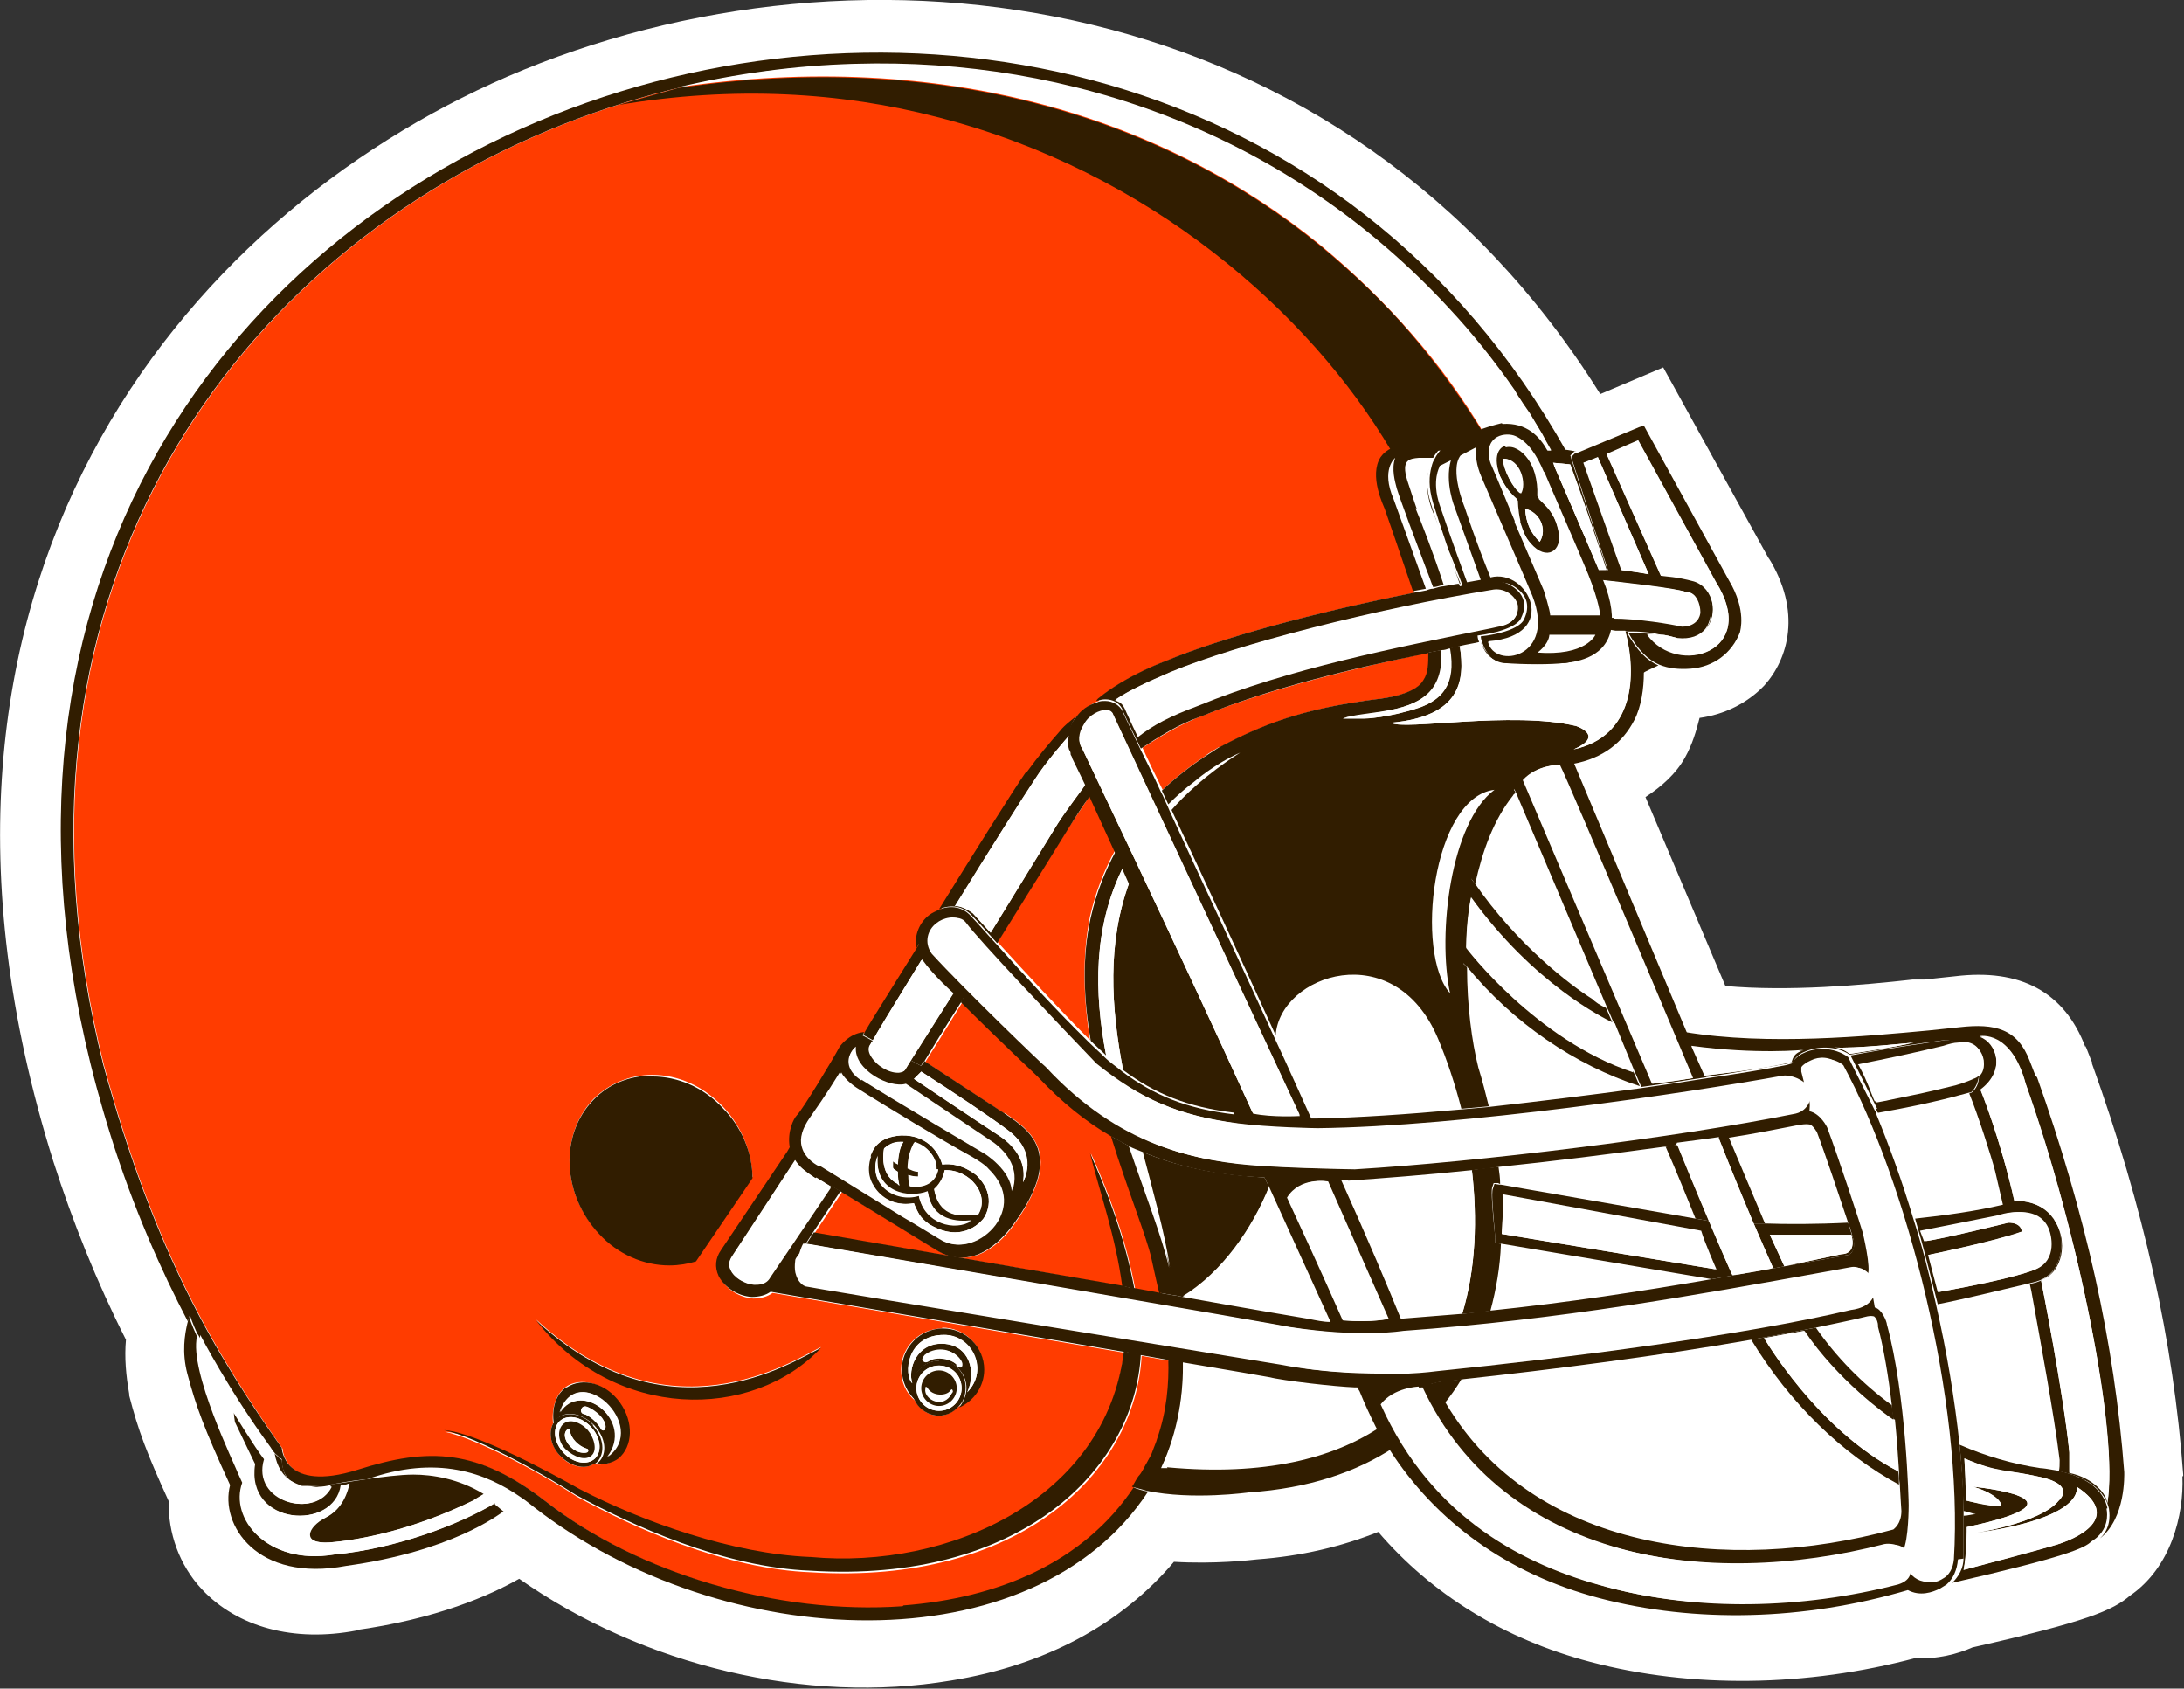 <?xml version="1.0" encoding="UTF-8"?>
<svg id="Layer_1" data-name="Layer 1" xmlns="http://www.w3.org/2000/svg" version="1.1" viewBox="0 0 270.5 209.1">
  <rect x="0" y="0" width="270.5" height="209.1" fill="#333333" stroke="none"/>
  <defs>
    <style>
      .cls-1 {
        fill: #ff3c00;
      }

      .cls-1, .cls-2, .cls-3 {
        stroke-width: 0px;
      }

      .cls-2 {
        fill: #311d00;
      }

      .cls-3 {
        fill: #fff;
      }
    </style>
  </defs>
  <path class="cls-3" d="M270.4,182.8h0c0-.1,0-.2,0-.2-1.2-16.5-4.9-33.1-11.3-50.9v-.2c0,0-.1-.2-.1-.2l-.7-1.8v.2c-2.6-6.9-8.1-9.8-16.2-8.8,0,0-3.8.4-3.7.4h-1.5c-6.3.7-15.3,1.5-23.2.8l-9.9-23.4c2-1.3,3.8-2.9,4.9-4.9.9-1.6,1.4-3.3,1.8-4.9,3-.4,5.9-1.8,8-4,3-3.3,4.7-9.2.5-15.9l.2.4-13.2-23.9-7.8,3.3C166.6-1.8,106.9-9.5,62.8,9.5,22.9,26.8-15.8,72.3,6.6,143.8c2.4,7.5,5.4,15,9,22.1-.2,2.2,0,4.4.4,6.7h0c0,.1,0,.2,0,.2,1.1,4.3,2.2,7.2,4.9,13.1-.1,3.9,1.3,7.9,4.1,10.9,4.4,4.7,11.4,6.6,19.2,5.1h-.4c10.3-1.4,17-4.4,20.5-6.4,15.4,10.8,35.6,15.6,53.5,12.6,11.7-1.9,21.1-7,27.6-14.7,5,.3,9.4-.2,10.3-.3,5.5-.4,10.5-1.6,15-3.4,6.6,7.7,15.6,13.3,26.3,16.1,12.5,3.3,26.8,3.1,40.3-.5,2.6.2,5.2-.5,7-1.3,14.2-3.2,17.4-4.6,19.5-6.4,0,0,0,0,0,0,5.1-3.5,6.7-10,6.5-14.8ZM262.9,198.2h-.1c.1,0,.2,0,.3-.2l-.2.2Z"/>
  <path class="cls-3" d="M184.7,162.3c9.7-1,18.8-2.4,27.5-3.9l-26.1-4.4c-.2,2.9-.6,5.6-1.3,8.3Z"/>
  <path class="cls-3" d="M229,151.4c-1-3-2.9-8.7-3.9-11.3h0s0,0,0,0c0,0,0-.3-.7-.8-.4-.3-1.5,0-1.5,0-2.5.5-5.5,1.1-8.8,1.6l4.5,10.7c2.8,0,6.4,0,10.4-.1Z"/>
  <path class="cls-3" d="M210,150.9c-1.1-2.7-2.4-5.7-3.7-8.9-6.6.9-13.7,1.8-20.5,2.5,0,.7.2,1.4.2,2.1l24.1,4.2Z"/>
  <path class="cls-3" d="M181.6,119.7c0,4.8.6,9.2,1.4,12.4.5,1.6.9,3.2,1.3,4.8,6.3-.7,12.8-1.5,18.7-2.3,0,0,0,0,0,0-7.9-2.6-15.7-7.8-21.5-14.9Z"/>
  <path class="cls-3" d="M182.6,109.3c5.3,7.7,11.9,12.7,14.6,14.4.4.4,1,.7,1.7,1.1-5.5-13-10.5-24.8-11.4-26.9,0,.1-.2.2-.3.3-2.4,3-3.9,6.9-4.7,11Z"/>
  <path class="cls-3" d="M143.4,178.2c-.1.4-.3.8-.4,1.1.1-.4.3-.8.4-1.1Z"/>
  <path class="cls-3" d="M111.8,198.9c11.7-.9,22.3-5.3,28.5-14.6,0,0,0,0,0,0,.3-.4.6-.8.8-1.3.1-.2.3-.5.5-.7.2-.3.3-.6.5-.9.2-.4.4-.7.6-1.1.1-.3.2-.5.3-.8-5.5,12.5-17.6,18.4-31.1,19.4Z"/>
  <path class="cls-3" d="M237.2,150.9c3.7-.4,7.5-.9,10.8-1.7l-1-4.3c-.4-1.9-2.1-6.9-3.2-9.6-.8.3-3.9,1.2-11.3,2.5,1.7,3.9,3.2,8.4,4.6,13Z"/>
  <path class="cls-3" d="M244.8,187.5c-.5-.1-1-.3-1.5-.4,0,.2,0,.4,0,.7.5,0,1-.2,1.5-.2Z"/>
  <path class="cls-3" d="M242.8,178.9c3.2,1.4,6.6,2.4,10,2.9.2,0,1,0,2.1.3,0-.4.1-.8.1-1.4-.6-5.6-2.3-14.8-3.5-20.9l-.2-.9c-2.2.5-8.2,2.1-11.4,2.6,1.3,5.8,2.3,11.6,2.9,17.3Z"/>
  <path class="cls-3" d="M234.4,189.4c.1,0,1-.7,1-2.3,0,0,0-1.3-.2-3.3-7.1-3.8-13.6-10.1-18.4-18-11.4,2-24.7,3.7-35.8,4.9-.6,1.1-1.4,2.1-2.1,3,10.8,18.2,34.8,21.2,55.4,15.6Z"/>
  <path class="cls-3" d="M234.3,174c-.4-3.5-1-7-1.7-9.6h0c0,0,0-.2,0-.2,0-.2-.2-.9-.5-1.1,0,0-.3-.2-.8,0-1.9.5-4.1.9-6.4,1.4,2.5,3.6,5.7,6.9,9.4,9.6Z"/>
  <path class="cls-3" d="M45.4,183.2c0,0-.2,0-.3,0,2-.3,4.4-.6,6-.6,2.3,0,5.6.4,8.7,2.4.4-.3.9-.5,1.2-.7l1.3,1.1c-.3.2-.7.4-1.1.7.4.3.7.6,1.1.9,0,0,0,0-.1,0,.3-.2,1.1-.7,2.2-1.6-4.3-3.1-10.4-5.3-19.1-2.2Z"/>
  <path class="cls-1" d="M124.4,137.8c2.1,1.4,4.4,3,4.5,6.1,0,3.1-2.6,6.8-3.5,8-1.1,1.5-4.8,5.8-9.5,2.8,0,0-6.8-4.2-11.6-7.1l-3.4,5.1c6.3,1.1,23.6,4,38.2,6.6-.8-6.1-2.8-11.7-4-16.5,2.1,4.6,4.3,10.4,5.5,16.8,1.1.2,2.2.4,3.2.6-.3-1.7-.7-3.2-1-4.4-.6-2.6-2.9-8.2-5-15.1-3-1.8-6.1-4.1-9.1-7.4,0,0-5.1-4.9-9.5-9.2-2.2,3.6-3.7,6-4.6,7.4l9.8,6.4Z"/>
  <path class="cls-1" d="M151,92.6c5.6-3,10.4-4.7,18-5.8,0,0,2.2-.3,2.2-.3,1.5-.2,4.4-.8,5.2-2.3.5-.8.6-2,.6-3.4-9.5,2-19.4,4.4-28,7.8-2.9,1.1-5.3,2.6-7.5,4,.7,1.5,1.5,3.2,2.5,5.2,1.9-1.8,3.8-3.2,5.3-4.2.3-.3,1.7-1.1,1.7-1.1Z"/>
  <path class="cls-1" d="M123.6,116.7c3.1,3.4,7.7,8.4,11.4,12.1-.8-5.1-1-10.4,0-15.3.7-3.1,1.8-5.8,3.1-8.2l-3.1-6.8c-.7,1.1-1.8,2.7-2.8,4.2,0,0-4.2,6.7-8.7,14Z"/>
  <path class="cls-1" d="M136.1,86.5c3.5-2.9,8.5-4.7,8.5-4.7,6.6-2.8,18.5-6,30.6-8.4-.8-2.4-3.5-10.2-3.5-10.2-.1-.3-2-4.1-.5-6.4.6-1,1.9-1.5,3.4-1.5,0,0,0,0,4.2.2h.2c0,0,0-.1,0-.1l4.6-2.2c1.1-.3,2.4-.7,2.4-.7,3-.2,4.7,1.7,5.5,3.2h.5c-2-3.8-3.1-5.1-4.4-7.3C129.8-33.9-15.9,17,12.9,132c6.4,23.4,13.9,35.7,22.1,47.4,0,0,.2,5.6,9.4,2.7,8.8-2.8,14.9-2.6,23.4,4,11.3,8.8,28.6,14,44.1,12.9,13.5-1.1,25.6-6.9,31.1-19.4,0,0,0,0,0,0,.2-.4.3-.8.4-1.1,1.1-3.4,1.5-6.8,1.4-10-1.1-.2-2.3-.4-3.4-.6-.8,14.5-15.2,28.4-40.9,26.8-10.8-.4-22.2-5.6-29.1-9.4-3.1-2.1-12-7.1-16.3-8,3.7.2,13,5.1,16.8,7.3,8,4.1,19.1,8,28.5,8.4,17.2,1.6,36.7-7.2,38.8-25.5-17.2-2.9-40.5-6.9-43.5-7.4-.7.5-1.5.7-2.4.7-1.7-.1-3.4-1.2-4.1-2.6-.5-1.1-.4-2.2.3-3.2,0,0,8.2-12.2,8.2-12.2l.4-.7c-.4-1.8.5-3.5.9-3.9.7-.7,4.4-6.8,5.3-8.5,0-.2,1.1-1.7,3-1.8.8-1.3,2.9-4.7,6.5-10.5-.3-1.6.5-3.2,1.6-4.1.4-.3.7-.4,1.1-.6,4.4-7.1,9.3-14.8,10.7-16.9,1.6-2.2,2.8-3.6,4.2-5.2.6-.7,1.9-1.7,2.2-2,.7-.8,1.6-1.5,2.5-1.8,0,0,0-.2.2-.3ZM116.7,164.4c2.8,0,5.1,2.3,5.1,5.1,0,2.1-1.3,3.9-3.1,4.7-.6.6-1.5,1.1-2.4,1.1-1.3,0-2.4-.8-3-1.9-1.1-.9-1.7-2.3-1.7-3.8,0-2.8,2.3-5.1,5.1-5.1ZM76.4,180.6c-.8.6-1.8.9-2.9.7-1.2.7-2.9.3-4.1-1-1.2-1.3-1.5-2.9-.9-4-.2-1.8.3-3.6,1.5-4.5,1.9-1.4,4.9-.5,6.6,1.9,1.7,2.4,1.6,5.4-.2,6.9ZM101.7,166.8c-8.6,9.1-25.6,9-35.3-3.4,16.4,15.2,31.6,5.2,35.3,3.4ZM86.2,156.1c-1.1.3-2.2.5-3.3.5-3.2,0-6.3-1.4-8.7-3.9-4.6-4.8-4.9-12.2-.7-16.6,1.9-1.9,4.5-3,7.3-3,3.2,0,6.3,1.4,8.7,3.9,2.4,2.5,3.6,5.7,3.7,8.7l-7,10.3Z"/>
  <path class="cls-2" d="M142.6,180.2c-.2.4-.4.8-.6,1.1.2-.4.4-.7.6-1.1Z"/>
  <path class="cls-2" d="M111.8,198.9c-15.5,1.1-32.8-4.1-44.1-12.9-8.5-6.6-14.6-6.8-23.4-4-9.2,2.9-9.4-2.7-9.4-2.7-8.2-11.6-15.7-24-22.1-47.4C-15.9,17,129.8-33.9,187.6,48.4c1.3,2.2,2.4,3.4,4.4,7.3l2,.2C140-40.5-26.4,13,13.7,140.6c2.8,9,6.3,16.8,9.6,23.1,0-.4.2-.7.2-.9,0,0,.3,1,1,2.5,0,0,0-.1,0-.1,0,0,3.5,6.7,8.7,13.9.5.6,1.1,1.1,1.7,1.6,0,1.2.4,2.1,1,2.6.5.3,1,.5,1.5.7,0,0,0,0,0,0,.2,0,.4,0,.6,0,1,0,2.2,0,3.7-.3,0,0,1.5-.3,3.4-.5,0,0,.2,0,.3,0,8.7-3.1,14.8-.8,19.1,2.2.6.4,1.1.8,1.6,1.2,23.5,18.3,61.9,19.8,76.1-1.9-.6-.1-1.3-.3-1.8-.5-6.2,9.3-16.8,13.7-28.5,14.6Z"/>
  <path class="cls-2" d="M141.6,182.3c-.1.3-.3.5-.5.7.1-.2.3-.5.5-.7Z"/>
  <path class="cls-2" d="M139,159.3c.5,0,1,.2,1.5.3-1.2-6.4-3.4-12.2-5.5-16.8,1.2,4.8,3.2,10.4,4,16.5Z"/>
  <path class="cls-2" d="M100.3,192.8c-9.5-.4-20.6-4.3-28.5-8.4-3.9-2.2-13.1-7.1-16.8-7.3,4.3.9,13.1,5.9,16.3,8,6.8,3.7,18.3,9,29.1,9.4,25.7,1.6,40.1-12.3,40.9-26.8-.7-.1-1.4-.2-2.1-.4-2.2,18.3-21.7,27.1-38.8,25.5Z"/>
  <path class="cls-2" d="M80.8,133.2c-2.8,0-5.4,1-7.3,3-4.2,4.3-3.9,11.7.7,16.6,2.3,2.5,5.5,3.9,8.7,3.9,1.2,0,2.3-.2,3.3-.5l7-10.3c0-3.1-1.3-6.3-3.7-8.7-2.3-2.5-5.5-3.9-8.7-3.9Z"/>
  <path class="cls-2" d="M66.4,163.5c9.7,12.4,26.7,12.5,35.3,3.4-3.7,1.8-18.9,11.8-35.3-3.4Z"/>
  <path class="cls-2" d="M113.4,173.4c-.2-.5-.4-.9-.4-1.5,0-1.9,1.5-3.4,3.4-3.4,1.8,0,3.3,1.5,3.3,3.4,0,.9-.4,1.7-.9,2.4,1.8-.8,3.1-2.6,3.1-4.7,0-2.8-2.3-5.1-5.1-5.1-2.8,0-5.1,2.3-5.1,5.1,0,1.5.7,2.9,1.7,3.8ZM118.5,169c-.7-.8-2.5-1.2-3.6-.5-.5.3-1,0-.4-.7,1.2-1,3.3-1,4.3.5.5.8,0,1.3-.4.7ZM116.9,165.3c3.3,0,5.7,4.3,2.9,7.1,1.2-2.6.2-5.9-3-6-3.3-.1-4.4,3.2-3.8,4.9-1.1-1-.7-6,3.9-6Z"/>
  <path class="cls-2" d="M116.3,168.5c-1.8,0-3.4,1.5-3.4,3.4,0,.5.1,1,.4,1.5.5,1.1,1.7,1.9,3,1.9.9,0,1.8-.4,2.4-1.1.6-.6.9-1.4.9-2.4,0-1.9-1.5-3.4-3.3-3.4ZM116.3,174.7c-1.5,0-2.8-1.3-2.8-2.8s1.2-2.8,2.8-2.8,2.8,1.3,2.8,2.8-1.2,2.8-2.8,2.8Z"/>
  <path class="cls-3" d="M114.6,167.9c-.6.6-.1,1,.4.7,1-.7,2.9-.3,3.6.5.4.6.9,0,.4-.7-1-1.5-3.2-1.5-4.3-.5Z"/>
  <path class="cls-3" d="M116.8,166.4c3.2.1,4.2,3.4,3,6,2.8-2.9.5-7.2-2.9-7.1-4.7,0-5,5-3.9,6-.6-1.7.5-5.1,3.8-4.9Z"/>
  <path class="cls-3" d="M119.1,171.9c0-1.6-1.2-2.8-2.8-2.8s-2.8,1.3-2.8,2.8,1.2,2.8,2.8,2.8,2.8-1.3,2.8-2.8ZM114.1,171.9c0-1.2,1-2.2,2.2-2.2s2.2,1,2.2,2.2-1,2.2-2.2,2.2-2.2-1-2.2-2.2Z"/>
  <path class="cls-2" d="M118.5,171.9c0-1.2-1-2.2-2.2-2.2s-2.2,1-2.2,2.2,1,2.2,2.2,2.2,2.2-1,2.2-2.2ZM114.6,171.9c0-.3.2-.1.3,0,.6,1,2.3,1,2.8.3.3-.4.3.1.3.1-1.1,2.1-3.5.8-3.3-.5Z"/>
  <path class="cls-3" d="M118,172.4s0-.5-.3-.1c-.5.7-2.2.7-2.8-.3,0-.2-.2-.4-.3,0-.2,1.3,2.3,2.6,3.3.5Z"/>
  <path class="cls-2" d="M70.1,171.8c-1.3.9-1.8,2.7-1.5,4.5.1-.2.2-.4.4-.6,1.1-1.1,3.1-.7,4.6.8,1.4,1.5,1.7,3.5.5,4.6-.1.1-.3.2-.4.2,1.1.1,2.1-.1,2.9-.7,1.8-1.5,1.9-4.5.2-6.9-1.7-2.4-4.6-3.2-6.6-1.9ZM74.4,176.9c-.3-.7-1.4-1.7-2.1-1.8-.6-.1-.4-1.1.4-.9.7.2,1.8,1.1,2,1.6.7,1.1,0,1.7-.3,1.1ZM75.2,180.4c3.4-4.4-3.2-9.6-5.9-5.5,2.2-6.7,11,1.7,5.9,5.5Z"/>
  <path class="cls-2" d="M73.5,176.5c-1.4-1.5-3.4-1.8-4.6-.8-.2.2-.2.4-.4.6-.6,1.1-.3,2.8.9,4,1.3,1.3,3,1.7,4.1,1,.1,0,.3-.1.4-.2,1.1-1.1.9-3.1-.5-4.6ZM69.8,179.9c-1.2-1.3-1.4-3-.5-3.9.9-.9,2.7-.6,3.9.7,1.2,1.3,1.4,3,.5,3.9-.9.9-2.7.6-3.9-.7Z"/>
  <path class="cls-3" d="M72.7,174.2c-.7-.3-1,.7-.4.9.6.1,1.7,1.1,2.1,1.8.3.6,1,0,.3-1.1-.3-.4-1.3-1.3-2-1.6Z"/>
  <path class="cls-3" d="M69.4,174.9c2.6-4.1,9.3,1.1,5.9,5.5,5.2-3.8-3.7-12.2-5.9-5.5Z"/>
  <path class="cls-3" d="M73.2,176.7c-1.2-1.3-2.9-1.6-3.9-.7-.9.9-.7,2.6.5,3.9,1.2,1.3,2.9,1.6,3.9.7.9-.9.7-2.6-.5-3.9ZM73.2,180.3c-.8.6-2.1.1-3.1-.8-1-1-1.1-2.4-.4-3.1.8-.8,2.2-.3,3.1.7.7.8,1.3,2.5.4,3.2Z"/>
  <path class="cls-2" d="M69.7,176.4c-.7.7-.6,2.2.4,3.1,1,.9,2.3,1.4,3.1.8.9-.7.3-2.4-.4-3.2-.9-1-2.3-1.5-3.1-.7ZM72.5,179.9c-1.6.2-3-1.8-2.4-2.7,0,0,.4-.6.5,0,.1,1,1.1,2,2.1,2.2.2,0,.3.4-.2.5Z"/>
  <path class="cls-3" d="M70.6,177.2c0-.6-.5,0-.5,0-.6.9.8,2.8,2.4,2.7.5,0,.4-.4.2-.5-1-.3-2-1.3-2.1-2.2Z"/>
  <path class="cls-2" d="M61.3,186.1c-4.5,2.7-12.4,5.7-20,6.4-8.3,1.3-12.9-4.5-11.3-8.9,0,0,0,0-.5-1.1-.4-1.1-6.1-12.7-5.1-17-.7-1.5-1-2.5-1-2.5,0,.2-.1.5-.2.9-.3,1.3-.7,3.5,0,6.2,1.1,4.1,2,6.6,5.3,13.8-1.3,4.9,3.3,12.1,14.4,10,13-1.8,18.8-6.3,19.4-6.7,0,0,.1,0,.1,0-.4-.3-.7-.6-1.1-.9Z"/>
  <path class="cls-2" d="M35.9,183.4c-.6-.5-.9-1.4-1-2.6-.6-.5-1.2-1.1-1.7-1.6.2.2.3.4.5.7.3,1.7,1.1,2.9,2.2,3.6Z"/>
  <path class="cls-2" d="M37.5,184s0,0,0,0c0,0,0,0,0,0Z"/>
  <path class="cls-2" d="M41,184.1c-2,4.1-9.9,1.9-8.3-3.4-1.1-1.4-3.8-5.8-3.8-5.8-.1,0,.1,1.3.1,1.2.9,1.9,2.5,5.2,2.5,5.2-1.2,7.7,9.9,8.3,10.7,2.6.6-.1.6,0,1-.2-.5,2.3-1.6,3.6-2.9,4.2-2.4,1.2-3.1,3.3.5,3.1,3.7-.3,10.2-1.5,17.8-5.2,0,0,.6-.4,1.3-.8-3.1-1.9-6.4-2.4-8.7-2.4-1.6,0-4,.3-6,.6-1.9.3-3.4.5-3.4.5-1.5.2-2.7.3-3.7.3.5,0,.9.2,1.4.1.4,0,1.1-.1,1.4-.2Z"/>
  <path class="cls-3" d="M29.6,182.5c.5,1.1.5,1.1.5,1.1-1.6,4.4,3,10.3,11.3,8.9,7.6-.7,15.5-3.7,20-6.4.4-.2.8-.4,1.1-.7l-1.3-1.1c-.3.2-.8.5-1.2.7-.7.4-1.3.8-1.3.8-7.6,3.7-14.1,4.9-17.8,5.2-3.6.3-2.9-1.9-.5-3.1,1.3-.7,2.4-1.9,2.9-4.2-.4.2-.4.1-1,.2-.8,5.7-11.9,5.1-10.7-2.6,0,0-1.6-3.3-2.5-5.2,0,0-.2-1.2-.1-1.2,0,0,2.7,4.4,3.8,5.8-1.5,5.3,6.3,7.5,8.3,3.4-.3,0-1.1.1-1.4.2-.5,0-1,0-1.4-.1-.2,0-.4,0-.6,0,0,0,0,0,0,0-.6-.1-1.1-.4-1.5-.7-1.1-.7-1.9-1.8-2.2-3.6-.2-.2-.3-.4-.5-.7-5.2-7.1-8.7-13.9-8.7-13.9,0,0,0,.1,0,.1-1,4.4,4.6,15.9,5.1,17Z"/>
  <path class="cls-2" d="M144.6,181.8h-.8c2.2-4.7,2.8-9.5,2.7-13.3-.6-.1-1.2-.2-1.8-.3.1,3.2-.2,6.6-1.4,10-.1.4-.3.8-.4,1.1,0,0,0,0,0,0-.1.3-.2.5-.3.8-.2.4-.4.7-.6,1.1-.2.3-.3.6-.5.9-.1.2-.3.5-.5.7-.3.4-.5.9-.8,1.3,0,0,0,0,0,0,.6.2,1.2.3,1.8.5,5.7,1.2,12.7.2,12.7.2,7.4-.5,13.3-2.5,18-5.6-.6-.9-1.2-1.8-1.7-2.8-5.9,4-14.5,6.2-26.5,5.2Z"/>
  <path class="cls-2" d="M181.1,162.7c1.2-.1,2.4-.2,3.5-.4.7-2.6,1.2-5.4,1.3-8.3h-.1s-.6-.1-.6-.1v-.6c-.4-3.7-.5-5.8-.4-6.2l.2-.6h.6c0,.1.2.1.2.1,0-.7-.1-1.4-.2-2.1-1.1.1-2.2.2-3.3.4.7,6,.5,12.2-1.2,17.8Z"/>
  <path class="cls-2" d="M178,172.3c.3.5.6,1,.9,1.5.8-1,1.5-2,2.1-3-.9.1-1.9.2-2.8.3,0,0-.4.1-1.2.3l1,.9Z"/>
  <path class="cls-2" d="M139.1,132.5c3.9,2.9,7.9,4.6,13.9,5.3l-13.1-28.6c-2.8,7.6-2.3,15.5-.8,23.3Z"/>
  <path class="cls-2" d="M135,128.8c.7.7,1.4,1.3,2,1.9-1.5-7.8-1.6-15.9,2.1-23.3l-.9-2c-1.3,2.4-2.4,5.1-3.1,8.2-1.1,4.9-.9,10.1,0,15.3Z"/>
  <path class="cls-2" d="M143.7,160.1c1,.2,1.9.3,2.8.5,4.9-3,8.6-8.4,10.7-13.6l-.6-1.2c0,0-.1,0-.2,0-4.7-.3-9.8-1-15-3.2,1.3,5,2.7,9.9,3.4,14.4-.9-3.9-3-9.2-5-15.1-.7-.4-1.4-.8-2.2-1.2,2.1,6.8,4.4,12.4,5,15.1.3,1.3.6,2.8,1,4.4Z"/>
  <path class="cls-3" d="M158,128.2c1.6,3.4,3.1,6.8,4.6,10.1.4,0,.7,0,.8,0,4.8,0,11-.5,17.6-1.1-.8-3.1-1.8-6-2.9-8.7-5.4-12.7-19.6-7.8-20.1-.4Z"/>
  <path class="cls-3" d="M146.5,160.5c8.9,1.5,15.5,2.7,15.5,2.7,1,.2,1.9.3,2.8.4l-7.6-16.7c-2.1,5.2-5.8,10.6-10.7,13.6Z"/>
  <path class="cls-3" d="M173.6,163.3c2.5-.2,5-.4,7.5-.6,1.7-5.6,1.9-11.8,1.2-17.8-5.7.6-11,1-15.3,1.3,0,0-.3,0-.8,0,3.3,7.3,5.9,13.5,7.4,17.2,0,0,0,0,0,0Z"/>
  <path class="cls-3" d="M143.8,181.7h.8c12,1.1,20.6-1.1,26.5-5.1-.8-1.4-1.4-2.9-2-4.4l-.3-.5c-.1,0-.2,0-.3,0-2.4-.2-8.6-.8-10.8-1.3,0,0-4.5-.8-11.1-1.9,0,3.8-.5,8.6-2.7,13.2Z"/>
  <path class="cls-3" d="M185.1,97.8c-7.8.9-9.9,20.4-5.5,25.2-1.6-7.4,0-21.3,5.5-25.2Z"/>
  <path class="cls-3" d="M141.5,142.5c-.5-.2-1-.4-1.6-.7,1.9,5.9,4.1,11.2,5,15.1-.7-4.5-2.1-9.4-3.4-14.4Z"/>
  <path class="cls-3" d="M136.9,130.7s0,0,0,0c.7.7,1.5,1.2,2.2,1.8-1.5-7.8-2-15.7.8-23.3l-.8-1.8c-3.7,7.4-3.6,15.5-2.1,23.3Z"/>
  <path class="cls-3" d="M153.6,93.3c-3.2,1.4-5.7,3.6-5.7,3.6-1.2.9-2.2,1.9-3.2,2.8.1.2.2.5.3.7,1.4-1.5,4.2-4.3,8.5-7.1Z"/>
  <path class="cls-2" d="M180.7,72.3c0,0,.1,0,.2,0-.2-.5-.8-1.8-1.4-3.6l1.3,3.6Z"/>
  <path class="cls-2" d="M201.7,78.2h-.4c1.4,5.5,1.1,13-6.4,14.6,3.8-1.7.6-2.8.3-2.9-8-1.9-21.4.6-22.9-.4,8.6-.8,9.2-5.1,8.5-9.5-.4,0-.9.2-1.3.3.8,4.6-1.1,6.4-3.7,7.3-3.9,1.3-6.8,1.4-6.9,1.4h-2.6c1.1-.5,3.3-.6,6-1.1,4.1-.8,6.5-2.7,6.2-7.4-.5.1-1.1.2-1.6.3,0,1.4,0,2.5-.6,3.4-.8,1.5-3.7,2.1-5.2,2.3,0,0-2.3.3-2.2.3-7.6,1.1-12.4,2.8-18,5.8,0,0-1.4.9-1.7,1.1-1.5,1-3.4,2.4-5.3,4.2.3.6.5,1.1.8,1.7,1-1,2-1.9,3.2-2.8,0,0,2.5-2.2,5.7-3.6-4.4,2.8-7.1,5.5-8.5,7.1,3.6,7.6,8.3,17.8,12.9,27.9.5-7.5,14.7-12.4,20.1.4,1.1,2.6,2.1,5.6,2.9,8.7,1.1-.1,2.3-.2,3.4-.3-.4-1.6-.8-3.2-1.3-4.8-.8-3.2-1.4-7.7-1.4-12.4-.1-.1-.2-.3-.4-.4-.3-5.8.9-10.6.9-10.6.2.2.3.4.5.7.9-4.1,2.3-8,4.7-11,0-.1.2-.2.3-.3,0-.2-.2-.4-.2-.4,1-1.3,1.6-2.7,4.5-3.2.1,0,.2,0,.3,0,2-.3,1.5-.3,2.3-.3v.3c.2,0,.2,0,.2,0,3.8-.7,6.2-2.7,7.6-5.4.9-1.7,1.2-4,1.2-5.9,0-.1,1.4-.7,1.8-.9-1.4-.6-2.6-1.8-3.8-3.9ZM179.6,123c-4.4-4.9-2.2-24.3,5.5-25.2-5.4,4-7.1,17.8-5.5,25.2Z"/>
  <path class="cls-2" d="M186.9,82.2h7c3.6-.7,5.1-2.2,5.6-4.2h-.2c-.8,3.6-4.8,3.9-5.8,4-1.4.2-5,.2-7.4,0-1.6-.1-2.4-1.6-2.7-2.5,0,0,0,0,0,0,1.2,2.9,3.7,2.7,3.7,2.7Z"/>
  <path class="cls-2" d="M177.6,63.7l.7,2c-.4-1.1-.7-2.2-1.1-3.4-.6-1.9-.5-3.4-.2-4.5-1,2.8.5,5.9.5,5.9Z"/>
  <path class="cls-2" d="M192,55.7h-.5c.6,1.1.9,2.1.9,2.1l5.5,12.8h.1c-1.8-4.4-5.7-13.3-5.7-13.3l2.1.2c1.3,3.2,3.1,8.8,4.5,13.1h.2c-.7-2-4.4-13.5-4.4-13.5l-.2-.7.5-.5h.2c0,0-1.2-.2-1.2-.2l-2-.2Z"/>
  <path class="cls-3" d="M178.6,80.5c.3,4.7-2.1,6.5-6.2,7.4-2.7.6-4.9.7-6,1h2.6c.1.1,3,0,6.9-1.3,2.6-1,4.5-2.7,3.7-7.3-.3,0-.6.1-.9.2Z"/>
  <path class="cls-3" d="M173.2,60.7c-.3-.8-.7-2.4-.2-3.8,0,0-1.8,1.4-.2,5.1l4,11.1c.3,0,.6-.1.8-.2-.2-.7-.5-1.4-.8-2.1-1.4-3.7-3.2-8.5-3.7-10.1Z"/>
  <path class="cls-3" d="M199.5,78c-.5,2-2.1,3.5-5.6,4.1h-7c0,0-2.5.3-3.7-2.6-.8.2-1.6.3-2.4.5.7,4.4,0,8.7-8.5,9.5,1.5,1,14.9-1.5,22.9.4.3.1,3.5,1.3-.3,2.9,7.5-1.7,7.9-9.1,6.4-14.7h-1.2c0-.1-.6-.2-.6-.2Z"/>
  <path class="cls-3" d="M194.4,57.5l-2.1-.2s3.9,8.9,5.7,13.3h1c-1.4-4.3-3.3-9.9-4.5-13.1Z"/>
  <path class="cls-3" d="M178.3,65.7l-.7-2s-1.5-3.1-.5-5.9c.1-.4.3-.7.4-1,0,0-1.1-.2-1.8,0-1.1,0-2.1.1-1.4,2.8.6,2,.8,2.4,1.2,3.6.5,1.4,2.2,5.8,3.5,9.5.6-.1,1.1-.2,1.7-.3l-1.3-3.6c-.3-.9-.7-1.9-1.1-3.1Z"/>
  <path class="cls-2" d="M177,80.8c.5-.1,1.1-.2,1.6-.3.3,0,.6-.1.9-.2.5,0,.9-.2,1.3-.3.8-.2,1.6-.3,2.4-.5,0,0,0,0,0,0-.2-.4-.2-.8-.2-.8,5.1-.7,5.4-2.2,5.4-2.2,1.5-3.1-1.9-4.3-1.9-4.3-1.6-.7-5.7.4-5.7.4,0,0,0-.1-.1-.3,0,0,0,0-.2,0-.6.1-1.1.2-1.7.3-.4,0-.9.2-1.3.3-.3,0-.6.1-.8.2-.5.1-1.1.2-1.6.3-12.1,2.4-23.9,5.6-30.6,8.4,0,0-5,1.8-8.5,4.7-.1.1-.2.2-.2.3.4-.1.7-.2,1.1-.2.9,0,1.7.4,2.1,1.2,0,.2.9,2,2.3,4.9,2.3-1.5,4.6-3,7.5-4,8.6-3.5,18.5-5.9,28-7.8ZM140.9,91.2s-1.1-2.3-1.4-3c-.5-1.3-.9-1.2-1.4-1.5,1.6-1.1,4-2.2,6.8-3.4,8.2-3.4,25.3-7.8,40-10.2,1.6-.2,2.9.9,3,2,.2,1-.4,2.2-2.3,2.5l-.9.2c-11.8,2.4-25.1,5-36.3,9.6-3.5,1.3-5.6,2.4-7.5,3.9Z"/>
  <path class="cls-2" d="M132.8,93.8l-.3-.6s0,0,0,.1c0,.1.2.3.2.5Z"/>
  <path class="cls-2" d="M132.4,92.7c0-.5,0-1.1,0-1.7,0,0,0,0,0,0,0,0-.3.7,0,1.7Z"/>
  <path class="cls-2" d="M127,95.7c-1.4,2-6.3,9.8-10.7,16.9,1.6-.7,3.1-.3,4.1.8.6.6,1.7,1.8,3.1,3.4,4.5-7.2,8.7-14,8.7-14,1-1.6,2-3.2,2.8-4.2l-.6-1.4c-.3.5-2.1,2.8-3.4,4.8l-8.3,13.5-2.2-2.4s-1.2-1-2.2-.9c4.5-7.3,8.5-13.6,9.9-15.7,1.3-2.1,3.9-5.1,4.3-5.5,0-.7.2-1.4.6-2,0-.2.2-.3.4-.5-.3.3-1.7,1.3-2.2,2-1.4,1.6-2.6,3-4.2,5.2Z"/>
  <path class="cls-2" d="M252.1,133.2l-.7-1.8c-1.5-4-4.3-4.7-8.7-4.2l-3.8.4c-7.6.7-19.9,1.9-30.2.2l2.4,5.6c4.2-.6,7.8-1.3,10.3-1.7l.7-.2c.2-.5.7-1,1.5-1.3,1.4-.6,3.7-.8,5.5.4h0c2.1-.3,4.9-.9,11.7-1.8.7,0,1.3.2,1.9.5.5,0,.9-.1.9-.1,1.3.2,1.9,1,2.1,2.1,0,.3.2,1.3-.6,2,0,.8-.3,1.5-.9,2,0,0-.1,0-.3.1,1.1,2.7,2.7,7.7,3.2,9.6l1,4.3c.6-.1,1.3-.3,1.9-.5h0c-.2,0-.3,0-.5,0-1.7-7.8-4.2-13.8-4.2-13.8,3.2-2.3,2-5.9-.1-6.6,0,0,3.9-.8,5.7,5.9,6.5,18.3,11.6,43.3,10.1,51.9,0-1.1-1.7-3.2-4.7-3.8,0,0,0-1.1,0-2.5-.7-7.5-3.5-21.3-3.5-21.3,2.8-.9,3.5-4.9,1.6-7.5.4.6.7,1.3.8,2,.4,2.2-.4,4.9-3,5.7,0,0-.4.1-.8.2l.2.9c1.1,6.1,2.8,15.2,3.5,20.9,0,.6,0,1-.1,1.4,2.2.4,5.5,1.6,6.2,4.6h0c0,.2.5,2.2-1.1,3.7,3.2-2.5,3-7.9,3-8.2-1.2-16-4.8-32-10.8-48.9ZM221.9,131.5c-3.3.8-10.8,1.7-10.8,1.7l-1.6-3.6c8.1,1.1,13.9.5,13.9.5-1.4.2-1.5,1.5-1.5,1.5ZM229.1,130.5c-1-.8-2-.8-2-.8,2.4.2,9.9-.6,9.9-.6-1.8.5-7.9,1.4-7.9,1.4Z"/>
  <path class="cls-2" d="M182.6,109.3c-.2-.2-.3-.4-.5-.7,0,0-1.1,4.8-.9,10.6.1.1.2.3.4.4,5.8,7.1,13.5,12.3,21.5,14.9-.3-.6-.5-1.2-.8-1.8-12.1-4-20.7-15.4-20.7-15.4,0-3.6.6-6.2.6-6.2,7.8,10.8,16.5,15,17.5,15.5-.3-.6-.5-1.2-.8-1.8-.7-.3-1.3-.7-1.7-1.1-2.7-1.7-9.3-6.7-14.6-14.4Z"/>
  <path class="cls-2" d="M232.4,137.3c0,.2.1.4.2.5,7.4-1.3,10.4-2.3,11.3-2.5.2,0,.3-.1.3-.1.5-.5.8-1.2.9-2-.2.2-.4.3-.7.4-.8.4-2.2.8-2.2.8-1.7.4-3.6.9-6.2,1.4-1.9.4-3.8.8-3.6.7-.4-.9-.9-2.3-2-4.5,3.6-.7,7.3-1.5,10.6-2.3.6-.2,1.3-.3,1.8-.4-.5-.3-1.2-.5-1.9-.5-6.8,1-9.6,1.5-11.7,1.9l3.3,6.6Z"/>
  <path class="cls-2" d="M218.6,151.5l-4.5-10.7c-.4,0-.8.1-1.2.2,1.5,3.8,3.1,7.6,4.3,10.5.4,0,.9,0,1.4,0Z"/>
  <path class="cls-2" d="M235.2,183.9c0-.5,0-1.1-.1-1.7-10.1-5.2-16.6-16.5-16.6-16.5,1-.2,5-.9,5-.9,4.1,6.1,10.1,10.4,11,11,0-.6-.1-1.2-.2-1.8-3.7-2.7-6.9-6-9.4-9.6-2.5.5-5.2,1-8,1.5,4.8,7.9,11.3,14.2,18.4,18Z"/>
  <path class="cls-2" d="M211.7,151.2c-1.7-4-3.5-8.4-3.9-9.4-.5,0-1,.1-1.5.2,1.4,3.2,2.6,6.2,3.7,8.9l1.7.3Z"/>
  <path class="cls-2" d="M192.3,94.4c-.1,0-.2,0-.3,0-2.9.5-3.5,1.8-4.5,3.2,0,0,0,.1.2.4.9,2.1,5.9,13.9,11.4,26.9.3.6.5,1.2.8,1.8,0,0,.1,0,.1,0l2.5,6.1s0,0,0,0c.3.6.5,1.2.8,1.8,0,0,0,0,0,0,2.8-.4,5.5-.8,8-1.2l-2.4-5.6-14-33.4v-.3c-.9,0-.4,0-2.4.3ZM209.7,133.5c-2.3.4-5,.7-5,.7l-16-37.6c1.7-1.9,4.5-1.9,4.5-1.9,1.1,2.1,16.5,38.8,16.5,38.8Z"/>
  <path class="cls-2" d="M261,186.8h0c0,0,0-.1,0-.1-.7-3-3.9-4.1-6.2-4.6-1.1-.2-1.9-.3-2.1-.3-3.4-.5-6.8-1.5-10-2.9.3,2.8.4,5.5.5,8.2.5.1,1,.3,1.5.4-.4,0-1,.2-1.5.2,0,1.8,0,3.5,0,5.2,0,1.3-.6,2.3-1.4,3.1,14-3.2,16.4-4.3,17.2-5.1.3-.2.6-.4.8-.6,1.6-1.5,1.1-3.4,1.1-3.5ZM243.2,194.4c.5-2,.4-5.3.4-5.3,16.4-3.5.8-5,.8-5,3.6,1.1,3.5,2.4,3.5,2.4-1.6,0-4.4-.7-4.4-.7,0-1-.2-5.2-.2-5.2,4.3,1.9,4.9,1.3,9.4,2.3,4.5,1,2.3,2.9,2.3,2.9-2.3,2.9-10.8,4.1-10.8,4.1,14.3-1.9,13-5.8,13-5.8,5.8,3.8,0,6.5-2.9,7.3-2.6.7-11.1,3-11.1,3Z"/>
  <path class="cls-2" d="M218.6,151.5c-.5,0-.9,0-1.4,0,1.4,3.2,2.4,5.5,2.4,5.5-.8.4-5,.9-5,.9-.4-.7-1.6-3.6-2.9-6.7l-1.7-.3-24.1-4.2h-.2s-.6-.1-.6-.1l-.2.6c-.2.5,0,2.6.3,6.2v.6s.6,0,.6,0h.1s26.1,4.4,26.1,4.4c4.6-.8,9.2-1.6,13.6-2.4l3.3-.6c.7-.3,1-1.1.6-2.1,0,0-.3-.8-.6-1.9-3.9.2-7.6.2-10.4.1ZM212.6,157.2l-26.6-4.4c.2-2.6.1-4.8.1-4.8l24.5,4.5c.5,1.3,1.9,4.8,1.9,4.8ZM229.3,152.9c.7,2.5-1.2,2.4-1.2,2.4l-7.1,1.5-1.8-3.9c6.2,0,10.1,0,10.1,0Z"/>
  <path class="cls-2" d="M240,161.5c3.2-.6,9.2-2.1,11.4-2.6.4-.1.8-.2.8-.2,2.7-.8,3.4-3.5,3-5.7-.1-.7-.4-1.4-.8-2-.9-1.3-2.3-2.2-4.5-2.3h0c-.6.2-1.2.3-1.9.5-3.4.8-7.1,1.3-10.8,1.7,1,3.4,1.9,7,2.8,10.6ZM253.8,152.6s1.1,3.4-1.8,4.6c0,0-2.1,1.1-12,2.8,0,0-.8-3.1-1.2-4.6,0,0,8.3-1.7,11.6-2.9,0,0,0-1.1-1.7-1.1,0,0-8.4,2.1-10.4,2.3l-.5-1.3s7.2-1.4,9.6-1.9c0,0,5.1-1.8,6.2,2.1Z"/>
  <path class="cls-2" d="M243.2,193c0-1.7,0-3.5,0-5.2,0-.2,0-.4,0-.7,0-2.7-.2-5.4-.5-8.2-.6-5.7-1.6-11.6-2.9-17.3-.8-3.6-1.7-7.2-2.8-10.6-1.4-4.7-3-9.1-4.6-13,0-.2-.1-.4-.2-.5l-3.3-6.6h0c-1.8-1.3-4.1-1.2-5.5-.5-.7.3-1.2.8-1.5,1.3l-.7.2c-2.5.5-6.1,1.1-10.3,1.7-2.5.4-5.1.8-8,1.2-5.9.8-12.4,1.6-18.7,2.3-1.2.1-2.3.2-3.4.3-6.6.6-12.7,1-17.6,1.1,0,0-.3,0-.8,0-1.5-3.3-3-6.7-4.6-10.1-4.6-10.1-9.4-20.2-12.9-27.9-.1-.2-.2-.5-.3-.7-.3-.6-.5-1.2-.8-1.7-.9-2-1.8-3.8-2.5-5.2-1.4-3-2.3-4.8-2.3-4.9-.4-.7-1.2-1.2-2.1-1.2-.4,0-.7,0-1.1.2-1,.3-1.9.9-2.5,1.8-.1.2-.3.3-.4.5-.4.6-.5,1.3-.6,2,0,0,0,0,0,0,0,.6,0,1.2,0,1.7,0,.1,0,.3.2.5l.3.6c.6,1.2,1.6,3.3,1.6,3.3,0,0,0,0,0,0l.6,1.4,3.1,6.8.9,2,.8,1.8,13.1,28.6c-6-.7-10-2.4-13.9-5.3-.7-.6-1.5-1.1-2.2-1.8,0,0,0,0,0,0-.6-.6-1.3-1.2-2-1.9-3.7-3.6-8.3-8.6-11.4-12.1-1.4-1.5-2.5-2.8-3.1-3.4-1-1.2-2.6-1.5-4.1-.8-.4.2-.7.3-1.1.6-1.2.9-1.9,2.5-1.6,4.1.1-.2.2-.3.3-.5,0,0,0,1,1.6,2.7,1.7,1.8,3.9,4,3.9,4-.1.2-.2.3-.3.5,4.4,4.4,9.5,9.2,9.5,9.2,3,3.2,6,5.6,9.1,7.4.7.4,1.4.8,2.2,1.2.5.3,1.1.5,1.6.7,5.2,2.2,10.3,3,15,3.2,0,0,.1,0,.2,0l.6,1.2,7.6,16.7c-.9,0-1.8-.2-2.8-.4,0,0-6.6-1.1-15.5-2.7-.9-.2-1.9-.3-2.8-.5-1-.2-2.1-.4-3.2-.6-.5,0-1-.2-1.5-.3-14.6-2.5-31.8-5.5-38.2-6.6l-.9,1.4c4.1.7,59.7,10.2,59.7,10.3,9.1,1.4,14.1.5,14.2.5,19.5-1.4,36.1-4.4,52.2-7.3l3.3-.6h0s0,0,0,0c1.2-.2,2,1,2,1,.5-.8-.6-5.3-.6-5.3,0-.1-3-9.3-4.4-13h0c0,0-.8-1.7-2.2-2,0,0,.2-1.2-.2-1.9,0,0-.2,1.8-1.9,2.1-14.8,3-39.5,6-54.6,6.9,0,0-6.5,0-11.3-.4-8.2-.5-17.5-2.4-26.6-12.2-.1,0-10.1-9.6-14.1-14-1-1.4-.5-3,.6-3.8.7-.6,2.4-1.1,3.2-.2,1.8,2.4,11.3,12.4,16.2,17.5,5.6,4.3,10.2,6.5,17.9,7.5,3.9.5,9.6.6,9.9.6,17.9-.2,46-4.4,57.6-6.5,1.4-.2,2.7,1.1,2.7,1.1l-.4-1.6v-.5c0-.2.7-.7,1.2-.9,1-.5,2.4-.5,3.5.5,7.8,14.4,15,41.5,13.7,61.2,0,1.1-.5,1.9-1.4,2.4,0,0-2.2,1.6-4-1.2,0,0,.4,1.2-1.5,1.9-12,3.1-24.9,3.3-35.7.4-9.8-2.6-21.5-8.3-27.9-22.6,1.6-2.1,4.7-2.2,4.7-2.2,10,21.4,35.6,25.2,57.7,19.5,0,0,1.5-.3,2.3.8.7-1.3.7-5.6.7-5.6,0-.6-.3-13.6-2.7-22.4,0-.3-.6-1.9-1.5-2.1,0,0-.4-2.6-.5-2.1-.3,2.1-2.9,2.3-2.9,2.3-13.6,3.2-34.8,5.9-51.4,7.6,0,0-1.3.2-3.6.3h-1.8c-3.2,0-8.2,0-13.3-1,0,0-58.8-9.6-58.9-9.7-.9-.3-1.2-1.4-1.2-1.4-.3-.8-.1-1.9,0-2.7l-2.6,3.8c-.2.4-.6.7-.9.9,3,.5,26.4,4.5,43.5,7.4.7.1,1.4.2,2.1.4,1.2.2,2.3.4,3.4.6.6.1,1.2.2,1.8.3,6.6,1.1,11.1,1.9,11.1,1.9,2.1.5,8.3,1.2,10.8,1.3.1,0,.2,0,.3,0l.3.5c.6,1.5,1.3,3,2,4.4.5,1,1.1,1.9,1.7,2.8,5.7,8.9,14.6,15.4,26,18.4,11.8,3.1,25.3,2.8,38.2-1,1.5.8,3,.3,4-.2.3-.2.5-.3.8-.5.8-.7,1.3-1.8,1.4-3.1ZM164.4,146.3l7.5,17s-2,.5-5.6.2c-.9-2-2-4.6-6.9-15.2,1.6-2.6,4.9-2,4.9-2ZM167,146.2c4.3-.3,9.6-.7,15.3-1.3,1.1-.1,2.2-.2,3.3-.4,6.8-.7,13.9-1.6,20.5-2.5.5,0,1-.1,1.5-.2,0-.1,0-.2,0-.2.9-.1,5.2-.7,5.2-.7,0,0,0,.1,0,.2.4,0,.8-.1,1.2-.2,3.3-.5,6.2-1.1,8.8-1.6,0,0,1.1-.2,1.5,0,.6.5.6.8.7.8h0s0,0,0,0c1,2.6,2.9,8.3,3.9,11.3.4,1.1.6,1.9.6,1.9.3,1,.1,1.8-.6,2.1l-3.3.6c-4.5.8-9,1.6-13.6,2.4-8.7,1.5-17.8,2.9-27.5,3.9-1.2.1-2.3.3-3.5.4-2.5.2-5,.4-7.5.6,0,0,0,0,0,0-1.5-3.7-4.1-9.9-7.4-17.2.5,0,.8,0,.8,0ZM133.9,92.5c-.5-1.1,0-2,.4-2.8.6-1.1,1.9-1.7,2.7-1.7.6,0,.8.3.8.4l23.2,49.8s-3.4.2-5.8-.3c-9.6-21.1-21.2-45.2-21.2-45.3ZM181.1,170.8c11.1-1.2,24.4-2.9,35.8-4.9,2.8-.5,5.5-1,8-1.5,2.3-.5,4.4-.9,6.4-1.4.5-.1.7,0,.8,0,.4.3.5.9.5,1.1h0c0,0,0,.2,0,.2.7,2.6,1.3,6.2,1.7,9.6,0,.6.1,1.2.2,1.8,0,0,.2.1.2.1.2,1.7.5,6.3.5,6.3,0,0,0,0,0,0,0,.6,0,1.1.1,1.7.1,2,.2,3.2.2,3.3,0,1.6-.9,2.2-1,2.3-20.6,5.6-44.6,2.6-55.4-15.6-.3-.5-.6-1-.9-1.5l-1-.9c.8-.2,1.2-.3,1.2-.3.9,0,1.8-.2,2.8-.3Z"/>
  <path class="cls-2" d="M101.1,145.8c-2.1-1.2-2.9-2.6-3.2-3.9l-.4.7s-8.2,12.2-8.2,12.2c-.7,1-.8,2.1-.3,3.2.7,1.4,2.4,2.5,4.1,2.6.9,0,1.8-.2,2.4-.7.4-.2.7-.5.9-.9l2.6-3.8c.2-.7.5-1.3.5-1.2,0,0,.1,0,.3,0l.9-1.4,3.4-5.1c-1.2-.7-2.3-1.4-3.1-1.8ZM95.4,158.1c-.5.8-1.4,1-2,.9-1.2,0-2.4-.8-2.9-1.8-.3-.6-.2-1.1.2-1.7l7.8-11.9c.5.9,4.4,3.3,4.4,3.3-1.6,2.4-7.5,11.1-7.5,11.1Z"/>
  <path class="cls-2" d="M113.2,149s.2.5.5,1.1h0c.3.6.8,1.1,1.4,1.5,4.3,2.6,6.7-.7,6.7-.7,0,0,2-2.6-.9-5.4,0,0-1.8-1.6-4.2-1.3-.2-1-1.5-3.7-5.1-3.6h0c-2.9.2-3.5,1.7-3.8,2.6,0,0-.7,2,.3,3.6,0,0,1.4,2.8,5,2.2ZM117,144.9c3.2-.1,5.7,3.1,4.1,5.5h-.6c-2.8.5-4.4-.7-4.8-3.1.4-.3,1.1-1.2,1.3-2.3ZM113.3,141.5c1.6.5,2.8,1.9,2.7,3.3h.2c-.1,1.1-1.2,2.5-3.5,2.1-.1-.5-.1-.9-.2-1.4.4.1.8.2,1.2.2,0-.2,0-.6,0-.6-.5,0-.8-.2-1.3-.4,0-1.2.3-2.3.8-3.2ZM109.5,142.2c.7-.6,1.3-.9,2.4-.8-.5.7-.6,1.8-.7,2.8-.2-.2-.4-.2-.6-.4v.8c.1.3.4.3.6.5,0,.7,0,1.2.2,1.7-.1,0-.2-.2-.4-.3-2.2-1.3-1.5-4.3-1.5-4.3ZM108.7,143.1c-.4,4.6,3.9,5.3,6.2,4.4.5,3.7,3.8,3.8,5.4,3.6-2,1.3-5.8.4-6.5-3.1-3,.9-6.4-1.5-5.1-4.9Z"/>
  <path class="cls-2" d="M101.1,145.8c.8.5,1.9,1.1,3.1,1.8,4.8,2.9,11.6,7.1,11.6,7.1,4.7,3,8.3-1.3,9.5-2.8.9-1.2,3.6-4.9,3.5-8,0-3.1-2.4-4.7-4.5-6.1l-9.8-6.4c-.1.2-.3.4-.4.6l-1.3-.7-.8,1.3c-.8.6-2.5,0-3.5-1-.2-.2-1.4-1.4-.7-2.3h0s0,0,0,0c0,0,.1-.2.3-.4l-1.3-.7c0,0,.2-.2.2-.4-1.9.2-2.9,1.7-3,1.8-.9,1.7-4.6,7.8-5.3,8.5-.4.4-1.2,2-.9,3.9.3,1.3,1.1,2.7,3.2,3.9ZM114.1,132.7c3.8,2.4,8.7,5.7,10.8,7.3,3.8,2.9,1.8,6.4,1.8,6.4.4-2.1-.6-4.2-3-5.8-2.1-1.4-10.5-7-10.5-7l.9-.9ZM106,129.7c-.2,2.8,4.2,5.1,6.2,4.5l10.9,7.3c1.6,1.2,3.2,3.2,2.3,5.9-.1-2.5-3.3-4.6-3.3-4.6,0,0-11.7-6.9-15.3-9.2-2.1-1.3-1.9-3.1-.8-4ZM100.5,138.4c2.2-3,3.2-4.8,3.7-5.6.5,1,1.9,1.9,1.9,1.9,3.6,2.3,11.3,6.9,13.5,8.1,2.4,1.3,2.8,1.9,2.8,1.9,2.7,2.6,2.2,5.2.9,7-1.5,2-4.4,3.3-6.8,1.7l-3.3-2h0s-1.2-.7-1.2-.7l-10.2-6.3h0s0,0,0,0c0,0-1.7-.8-2.1-2.4-.3-1.1,0-2.3,1-3.6Z"/>
  <path class="cls-2" d="M106.8,128.1l1.3.7c.5-.9,2.1-3.5,6-9.9,1.5,2,3.9,4.2,3.9,4.2l-5.2,8.2,1.3.7c0-.2.2-.4.4-.6.9-1.5,2.3-3.8,4.6-7.4.1-.2.2-.3.3-.5,0,0-2.2-2.2-3.9-4-1.7-1.8-1.6-2.7-1.6-2.7-.1.2-.2.3-.3.5-3.6,5.8-5.7,9.1-6.5,10.5,0,.1-.2.3-.2.4Z"/>
  <path class="cls-2" d="M194.6,56.5l.2.7s3.7,11.5,4.4,13.5h.3c3.5.4,8.2,1,9.8,1.6h-.1c1.9.2,2.9,2.3,2.7,4,0,.6-.3,1.2-.7,1.8,1.7-1.8,1.1-5.3-1.4-6.1-2.2-.6-3.5-.6-4.1-.7l-6.7-15,3.9-1.7,9.6,17.5c5.5,8.6-4.7,11.8-8.5,6.5,0,0,.7,0,1.7.1-.8-.2-2-.3-3.5-.3h-.5c1.2,2.1,2.4,3.3,3.8,3.9,1.2.5,2.5.6,3.9.5,2.8-.2,5.1-1.9,6.1-4.5,0-.1.9-2.7-1.4-6.5l-10.5-19.1-.6.2-7.7,3.2h-.2c0,0-.5.5-.5.5ZM197.9,56.6l6.3,14.5c-.9-.2-3.3-.5-3.3-.5l-4.7-13.3,1.8-.7Z"/>
  <path class="cls-2" d="M199.3,78h.2s.6.1.6.1h1.2c0,.1.4.1.4.1h.5c1.5,0,2.7.2,3.5.4.6,0,1.2.2,2,.4,1.7.2,2.8-.3,3.5-1.1.4-.5.6-1.2.7-1.8.2-1.7-.8-3.8-2.7-4h.1c-1.6-.5-6.3-1.2-9.8-1.5h-.3s-.2,0-.2,0h-1s-.1,0-.1,0l.5,1.1c1.2,2.8,1.3,4.9,1,6.4ZM209,73.3h0s0,0,0,0c1,.1,1.5,1.4,1.4,2.4,0,.6-.4,1.8-2.3,1.8-1.3-.4-5.4-1-8.6-1,0-2-1.2-4.7-1.2-4.7,2.6.3,9.2,1,10.5,1.5Z"/>
  <path class="cls-2" d="M186.4,55.2s-1.6.4-.8,3.2c0,0,.1.3.2.6h0c.4.8.9,1.8,2.2,3,0,0,0,1.1.3,2.5v.2c.4,1.1.6,1.9,1.4,2.8,1.9,2.1,3.9.9,3.4-1.6-.5-2.3-1.5-3.1-2.5-4.1.2-4-2.3-6.9-4.1-6.4ZM190.7,67.1c-1.1-1.1-1.7-2.3-1.8-4.1,1.7.4,2.8,2.5,1.8,4.1ZM188.3,61.1c-.9-.6-2.1-2.9-2.2-4.3,2.2,0,2.8,3.2,2.2,4.3Z"/>
  <path class="cls-3" d="M187.7,54c-1.1-.5-3.9-.2-3.2,3,0,0,0,.4.3.8l.6,1.4h0l2.2,5.3v.2c0,0,3.7,8.4,3.7,8.4,0,0,.8,2.4.8,3.1h6.2s-.1-1.6-1.5-5.1c-1.1-2.7-4.7-10.9-5.4-12.6-.8-1.9-1.9-3.8-3.5-4.4ZM190.5,61.6c1,1,2,1.8,2.5,4.1.6,2.6-1.5,3.8-3.4,1.6-.8-.9-1.1-1.7-1.4-2.8v-.2c-.4-1.3-.3-2.5-.3-2.5-1.3-1.1-1.8-2.2-2.2-3h0c-.1-.3-.2-.6-.2-.6-.8-2.8.8-3.2.8-3.2,1.8-.5,4.3,2.4,4.1,6.4Z"/>
  <path class="cls-3" d="M186.2,56.8c0,1.4,1.2,3.7,2.2,4.3.7-1.1,0-4.3-2.2-4.3Z"/>
  <path class="cls-3" d="M188.9,63c.1,1.8.7,3,1.8,4.1,1-1.6,0-3.7-1.8-4.1Z"/>
  <path class="cls-3" d="M189.9,73.7c-.6-1.5-5.2-12.1-6.3-14.7-.7-1.6-.8-2.7-.7-3.3,0-.4,0-.4,0-.4l-1.9,1c-1.4,1.8.5,6.4.5,6.4,0,0,1.4,4.4,3.2,8.7,4.6-1.2,8.7,7.2-.2,7.9.8,3.4,8.5,2,5.5-5.7Z"/>
  <path class="cls-3" d="M181.7,72l1.7-.3-3.2-8.9s-1.4-3.1-.5-5.9l-1.4.7s-.9,1.7,0,4.7c1.3,3.9,3.4,9.6,3.4,9.6Z"/>
  <path class="cls-3" d="M190.3,80.9c6.2.4,7.3-2.2,7.3-2.2-2,0-5.7,0-5.7,0,0,1.2-1.6,2.3-1.6,2.3Z"/>
  <path class="cls-3" d="M118.3,112.2c1,0,2.2.9,2.2.9l2.2,2.4,8.3-13.5c1.2-1.9,3.1-4.3,3.4-4.8,0,0,0,0,0,0,0,0-1-2.1-1.6-3.3,0-.2-.2-.4-.2-.5,0,0,0,0,0-.1,0-.2-.1-.3-.2-.5-.3-1,0-1.7,0-1.7,0,0,0,0,0,0,0,0,0,0,0,0-.3.4-3,3.4-4.3,5.5-1.4,2.1-5.4,8.4-9.9,15.7Z"/>
  <path class="cls-3" d="M227.1,129.7s1,0,2,.8c0,0,6.1-.9,7.9-1.4,0,0-7.5.8-9.9.6Z"/>
  <path class="cls-3" d="M186.1,148s.1,2.2-.1,4.8l26.6,4.4s-1.5-3.4-1.9-4.8l-24.5-4.5Z"/>
  <path class="cls-3" d="M221,156.8l7.1-1.5s1.9.1,1.2-2.4c0,0-3.9,0-10.1,0l1.8,3.9Z"/>
  <path class="cls-3" d="M188.6,96.6l16,37.6s2.7-.3,5-.7c0,0-15.5-36.7-16.5-38.8,0,0-2.8,0-4.5,1.9Z"/>
  <path class="cls-3" d="M214.6,157.9s4.2-.6,5-.9c0,0-1-2.2-2.4-5.5-1.3-2.9-2.8-6.7-4.3-10.5,0,0,0-.1,0-.2,0,0-4.3.6-5.2.7,0,0,0,0,0,.2.4,1,2.2,5.4,3.9,9.4,1.3,3.1,2.6,6,2.9,6.7Z"/>
  <path class="cls-3" d="M223.5,164.8s-4,.7-5,.9c0,0,6.6,11.3,16.6,16.5,0,0,0,0,0,0,0,0-.3-4.6-.5-6.3,0,0-.1,0-.2-.1-.9-.6-6.9-4.9-11-11Z"/>
  <path class="cls-3" d="M257.2,184.1s1.3,3.9-13,5.8c0,0,8.5-1.2,10.8-4.1,0,0,2.2-1.9-2.3-2.9-4.4-1-5.1-.5-9.4-2.3,0,0,.3,4.2.2,5.2,0,0,2.8.8,4.4.7,0,0,0-1.3-3.5-2.4,0,0,15.6,1.5-.8,5,0,0,0,3.2-.4,5.3,0,0,8.5-2.2,11.1-3,3-.8,8.7-3.5,2.9-7.3Z"/>
  <path class="cls-3" d="M172,163.3l-7.5-17s-3.2-.6-4.9,2c4.8,10.6,5.9,13.2,6.9,15.2,3.5.3,5.6-.2,5.6-.2Z"/>
  <path class="cls-3" d="M161,138.1l-23.2-49.8s-.2-.4-.8-.4c-.8,0-2.1.6-2.7,1.7-.5.8-.9,1.7-.4,2.8,0,0,11.6,24.2,21.2,45.3,2.4.5,5.8.3,5.8.3Z"/>
  <path class="cls-3" d="M99.1,155.2c-.2.8-.4,1.9,0,2.7,0,0,.3,1.1,1.2,1.4,0,0,58.9,9.7,58.9,9.7,5.1,1.1,10.1,1.1,13.3,1.1h1.8c2.3-.1,3.5-.3,3.6-.3,16.7-1.7,37.8-4.4,51.4-7.6,0,0,2.7-.2,2.9-2.3,0-.5.5,2.1.5,2.1.9.3,1.5,1.8,1.5,2.1,2.4,8.8,2.7,21.7,2.7,22.4,0,0,0,4.3-.7,5.6-.8-1.1-2.3-.8-2.3-.8-22.1,5.7-47.7,1.9-57.7-19.5,0,0-3.1,0-4.7,2.2,6.5,14.3,18.1,20,27.9,22.6,10.8,2.9,23.7,2.7,35.7-.4,1.9-.6,1.5-1.9,1.5-1.9,1.8,2.8,4,1.2,4,1.2.8-.4,1.3-1.3,1.4-2.4,1.2-19.7-5.9-46.8-13.7-61.2-1.1-.9-2.5-.9-3.5-.5-.5.2-1.2.7-1.2.9v.5c0,0,.3,1.6.3,1.6,0,0-1.3-1.3-2.7-1.1-11.6,2.1-39.7,6.3-57.6,6.5-.2,0-5.9,0-9.9-.6-7.7-1-12.4-3.1-17.9-7.5-4.9-5.1-14.5-15.2-16.2-17.5-.8-1-2.5-.4-3.2.2-1.1.8-1.6,2.4-.6,3.8,4,4.4,14,14,14.1,14,9,9.8,18.4,11.7,26.6,12.2,4.9.3,11.2.4,11.3.4,15.1-.9,39.8-3.9,54.6-6.9,1.7-.4,1.9-2.1,1.9-2.1.4.7.2,1.9.2,1.9,1.4.3,2.2,1.9,2.2,2.1h0c1.5,3.6,4.4,12.8,4.4,12.9,0,0,1.1,4.5.6,5.3,0,0-.8-1.2-2-1h0s0,0,0,0l-3.3.6c-16.1,2.9-32.8,5.9-52.2,7.3-.1,0-5.1.9-14.2-.5,0,0-55.6-9.6-59.7-10.3-.2,0-.3,0-.3,0,0,0-.3.5-.5,1.2Z"/>
  <path class="cls-3" d="M101.6,144.4h0s0,0,0,0l10.2,6.3,1.2.7h0s3.3,2,3.3,2c2.4,1.6,5.3.3,6.8-1.7,1.3-1.8,1.9-4.4-.9-7,0,0-.5-.6-2.8-1.9-2.2-1.2-9.8-5.8-13.5-8.1,0,0-1.4-.8-1.9-1.9-.5.8-1.5,2.5-3.7,5.6-.9,1.3-1.3,2.5-1,3.6.4,1.6,2.1,2.4,2.1,2.4ZM107.8,143.2c.3-.9,1-2.4,3.8-2.6h0s0,0,0,0c3.6-.1,4.8,2.6,5.1,3.6,2.4-.3,4.1,1.3,4.2,1.3,2.9,2.8.9,5.4.9,5.4,0,0-2.4,3.3-6.7.7-.6-.4-1.1-.9-1.4-1.5h0c-.4-.6-.5-1.1-.5-1.1-3.6.6-5-2.2-5-2.2-1.1-1.7-.3-3.6-.3-3.6Z"/>
  <path class="cls-3" d="M126.7,146.4s2.1-3.5-1.8-6.4c-2.1-1.6-7.1-4.9-10.8-7.3l-.9.9s8.3,5.6,10.5,7c2.5,1.6,3.4,3.7,3,5.8Z"/>
  <path class="cls-3" d="M106.7,133.7c3.6,2.3,15.3,9.2,15.3,9.2,0,0,3.2,2,3.3,4.6,1-2.7-.7-4.7-2.3-5.9l-10.9-7.3c-2,.6-6.4-1.7-6.2-4.5-1.1.9-1.3,2.7.8,4Z"/>
  <path class="cls-3" d="M120.5,150.5h.6c1.6-2.4-.9-5.7-4.1-5.6-.2,1.1-.9,2-1.3,2.3.5,2.5,2,3.6,4.8,3.2Z"/>
  <path class="cls-3" d="M113.8,148.1c.7,3.5,4.5,4.4,6.5,3.1-1.6.3-4.8.2-5.4-3.6-2.4.9-6.6.2-6.2-4.4-1.3,3.4,2.1,5.8,5.1,4.9Z"/>
  <path class="cls-3" d="M230.2,131.9c1.2,2.2,1.6,3.7,2,4.5-.2,0,1.7-.3,3.6-.7,2.6-.5,4.5-1,6.2-1.4,0,0,1.4-.3,2.2-.8.3-.1.5-.3.7-.4.8-.7.7-1.7.6-2-.2-1.1-.7-1.9-2.1-2.1,0,0-.4,0-.9.1-.5,0-1.2.2-1.8.4-3.3.8-7,1.6-10.6,2.3Z"/>
  <path class="cls-3" d="M238.4,153.7c1.9-.2,10.4-2.3,10.4-2.3,1.6,0,1.7,1.1,1.7,1.1-3.2,1.2-11.6,2.9-11.6,2.9.4,1.6,1.2,4.6,1.2,4.6,9.8-1.8,12-2.8,12-2.8,2.9-1.2,1.8-4.6,1.8-4.6-1.1-3.9-6.2-2.1-6.2-2.1-2.4.6-9.6,1.9-9.6,1.9l.5,1.3Z"/>
  <path class="cls-3" d="M254.4,151c1.8,2.6,1.1,6.6-1.6,7.5,0,0,2.7,13.7,3.5,21.3,0,1.4,0,2.5,0,2.5,3,.6,4.7,2.7,4.7,3.8,1.4-8.6-3.6-33.7-10.1-51.9-1.8-6.7-5.7-5.9-5.7-5.9,2.1.7,3.3,4.2.1,6.6,0,0,2.4,6,4.2,13.8.2,0,.3,0,.5,0,2.1.1,3.6,1,4.5,2.3Z"/>
  <path class="cls-3" d="M182.2,111.2s-.5,2.6-.6,6.2c0,0,8.6,11.4,20.7,15.4,0,0,0,0,0,0l-2.5-6.1s0,0-.1,0c-1.1-.5-9.7-4.7-17.5-15.5Z"/>
  <path class="cls-3" d="M209.5,129.6l1.6,3.6s7.5-.8,10.8-1.7c0,0,0-1.3,1.5-1.5,0,0-5.8.6-13.9-.5Z"/>
  <path class="cls-3" d="M98.5,143.7l-7.8,11.9c-.4.6-.5,1.1-.2,1.7.4.9,1.7,1.7,2.9,1.8.6,0,1.5,0,2-.9,0,0,5.9-8.7,7.5-11.1,0,0-3.9-2.3-4.4-3.3Z"/>
  <path class="cls-3" d="M184.8,77.7l.9-.2c1.9-.3,2.4-1.5,2.3-2.5-.2-1.1-1.5-2.2-3-2-14.7,2.4-31.8,6.8-40,10.2-2.8,1.2-5.2,2.3-6.8,3.4.5.3.9.3,1.4,1.5.3.7,1.4,3,1.4,3,2-1.5,4-2.7,7.5-3.9,11.2-4.5,24.5-7.2,36.3-9.6Z"/>
  <path class="cls-3" d="M107.9,129.2h0c-.7.9.5,2.1.7,2.3,1.1,1,2.7,1.7,3.5,1l.8-1.3,5.2-8.2s-2.4-2.1-3.9-4.2c-3.9,6.3-5.5,8.9-6,9.9-.1.2-.2.4-.3.4h0Z"/>
  <path class="cls-3" d="M199.7,76.6c3.2,0,7.3.7,8.6,1,1.9,0,2.3-1.3,2.3-1.8,0-1-.5-2.3-1.4-2.4h0s0,0,0,0c-1.4-.5-7.9-1.2-10.5-1.5,0,0,1.2,2.8,1.2,4.7Z"/>
  <path class="cls-3" d="M207.7,79c-.8-.2-1.4-.4-2-.4-1-.1-1.7-.1-1.7-.1,3.9,5.3,14,2.2,8.5-6.5l-9.6-17.5-3.9,1.7,6.7,15c.6,0,1.9,0,4.1.7,2.5.7,3.1,4.2,1.4,6.1-.7.8-1.9,1.3-3.5,1.1Z"/>
  <path class="cls-3" d="M204.2,71.1l-6.3-14.5-1.8.7,4.7,13.3s2.4.3,3.3.5Z"/>
  <path class="cls-3" d="M113.7,145.7c-.4,0-.9,0-1.2-.2,0,.5,0,1,.2,1.4,2.2.3,3.3-1.1,3.5-2.1h-.2c0-1.5-1.1-2.9-2.7-3.4-.5.9-.8,2-.8,3.2.4.2.8.3,1.3.4,0,0,0,.4,0,.6Z"/>
  <path class="cls-3" d="M111,146.5c.2,0,.2.2.4.3-.1-.5-.2-1-.2-1.7-.3-.2-.5-.3-.6-.5v-.8c.2.2.4.3.6.4,0-1.1.2-2.1.7-2.8-1.1,0-1.6.2-2.4.8,0,0-.7,3.1,1.5,4.3Z"/>
  <path class="cls-3" d="M192.1,55.8h-.9c-.3-.4-.5-.7-.8-1,0,0-.2-.2-.3-.3,0,0-.2-.2-.3-.2-.2-.1-.4-.3-.5-.4-.4-.2-.7-.4-1.1-.5-.5-.2-1-.2-1.5-.2,0,0-.2,0-.6,0,0,0-.1,0-.2,0-.1,0-.3,0-.4.1h0c-.2,0-.3.1-.5.2l-1,.5c-2.6-4.4-5.7-8.7-9.1-12.6s-7.2-7.6-11.3-11c-19.5-15.9-46.8-24.4-79.6-19.6,7.2-1.7,14.5-2.7,21.9-2.9,26.7-.8,53.7,8.7,73.6,30.3,2.9,3.1,5.6,6.5,8.1,10.1.3.6.7,1.1,1,1.6.3.4.6.9.9,1.3.4.7.9,1.5,1.5,2.5.3.6.7,1.3,1.1,2Z"/>
  <path class="cls-2" d="M183.9,54.1h-.7v.4c-.8.4-1.7.9-2.6,1.3h-8.3c-10.1-17.1-29.9-34.6-56.2-41.3-11.9-3.1-25.2-3.9-39.5-1.5l7.4-2.1c32.8-4.8,60.1,3.7,79.6,19.6,4.1,3.4,7.9,7,11.3,11s6.4,8.2,9.1,12.6Z"/>
  <path class="cls-2" d="M175.5,63.1c-.4-1.2-.6-1.7-1.2-3.6-.8-2.6.3-2.7,1.4-2.8.7,0,1.8,0,1.8,0,.5-.9,1.1-1.3,1.3-1.5h-.2c-4.2,0-4.2-.1-4.2-.1-1.5,0-2.7.5-3.4,1.5-1.5,2.3.4,6.1.5,6.4,0,0,2.7,7.8,3.5,10.2.5-.1,1.1-.2,1.6-.3l-4-11.1c-1.6-3.7.2-5.1.2-5.1-.5,1.4,0,3,.2,3.8.5,1.6,2.3,6.4,3.7,10.1.3.7.5,1.4.8,2.1.4,0,.9-.2,1.3-.3-1.2-3.7-2.9-8.1-3.5-9.5Z"/>
  <path class="cls-2" d="M186,52.4s-1.3.3-2.4.7l-4.6,2.2s0,0,0,0c-.2.1-.8.5-1.3,1.5-.2.3-.3.6-.4,1-.3,1.1-.4,2.5.2,4.5.4,1.2.7,2.3,1.1,3.4.4,1.2.7,2.2,1.1,3.1.7,1.8,1.2,3,1.4,3.6,0,.2.1.3.1.3,0,0,4.1-1,5.7-.4,0,0,3.3,1.2,1.9,4.3,0,0-.3,1.6-5.4,2.2,0,0,0,.3.2.8.3.9,1.1,2.4,2.7,2.5,2.4.2,6,.2,7.4,0,1-.1,5-.4,5.8-4,.3-1.5.2-3.5-1-6.4l-.5-1.1-5.5-12.8s-.2-1-.9-2.1c-.9-1.6-2.5-3.4-5.5-3.2ZM178.3,57.7l1.4-.7c-.8,2.8.5,5.9.5,5.9l3.2,8.9-1.7.3s-2.1-5.7-3.4-9.6c-1-3,0-4.7,0-4.7ZM184.4,79.4c8.9-.7,4.9-9.1.2-7.9-1.8-4.4-3.2-8.7-3.2-8.7,0,0-1.9-4.6-.5-6.4l1.9-1s0,0,0,.4c0,.6,0,1.7.7,3.3,1.1,2.6,5.7,13.2,6.3,14.7,3,7.7-4.7,9.1-5.5,5.7ZM190.3,80.9s1.5-1,1.6-2.3c0,0,3.7,0,5.7,0,0,0-1.1,2.7-7.3,2.2ZM191.3,58.5c.7,1.7,4.3,9.9,5.4,12.6,1.4,3.5,1.5,5.1,1.5,5.1h-6.2c0-.6-.8-3.1-.8-3.1l-3.6-8.4v-.2c0,0-2.2-5.3-2.2-5.3h0l-.6-1.4c-.2-.4-.3-.8-.3-.8-.7-3.2,2.1-3.5,3.2-3,1.6.7,2.7,2.5,3.5,4.4Z"/>
</svg>